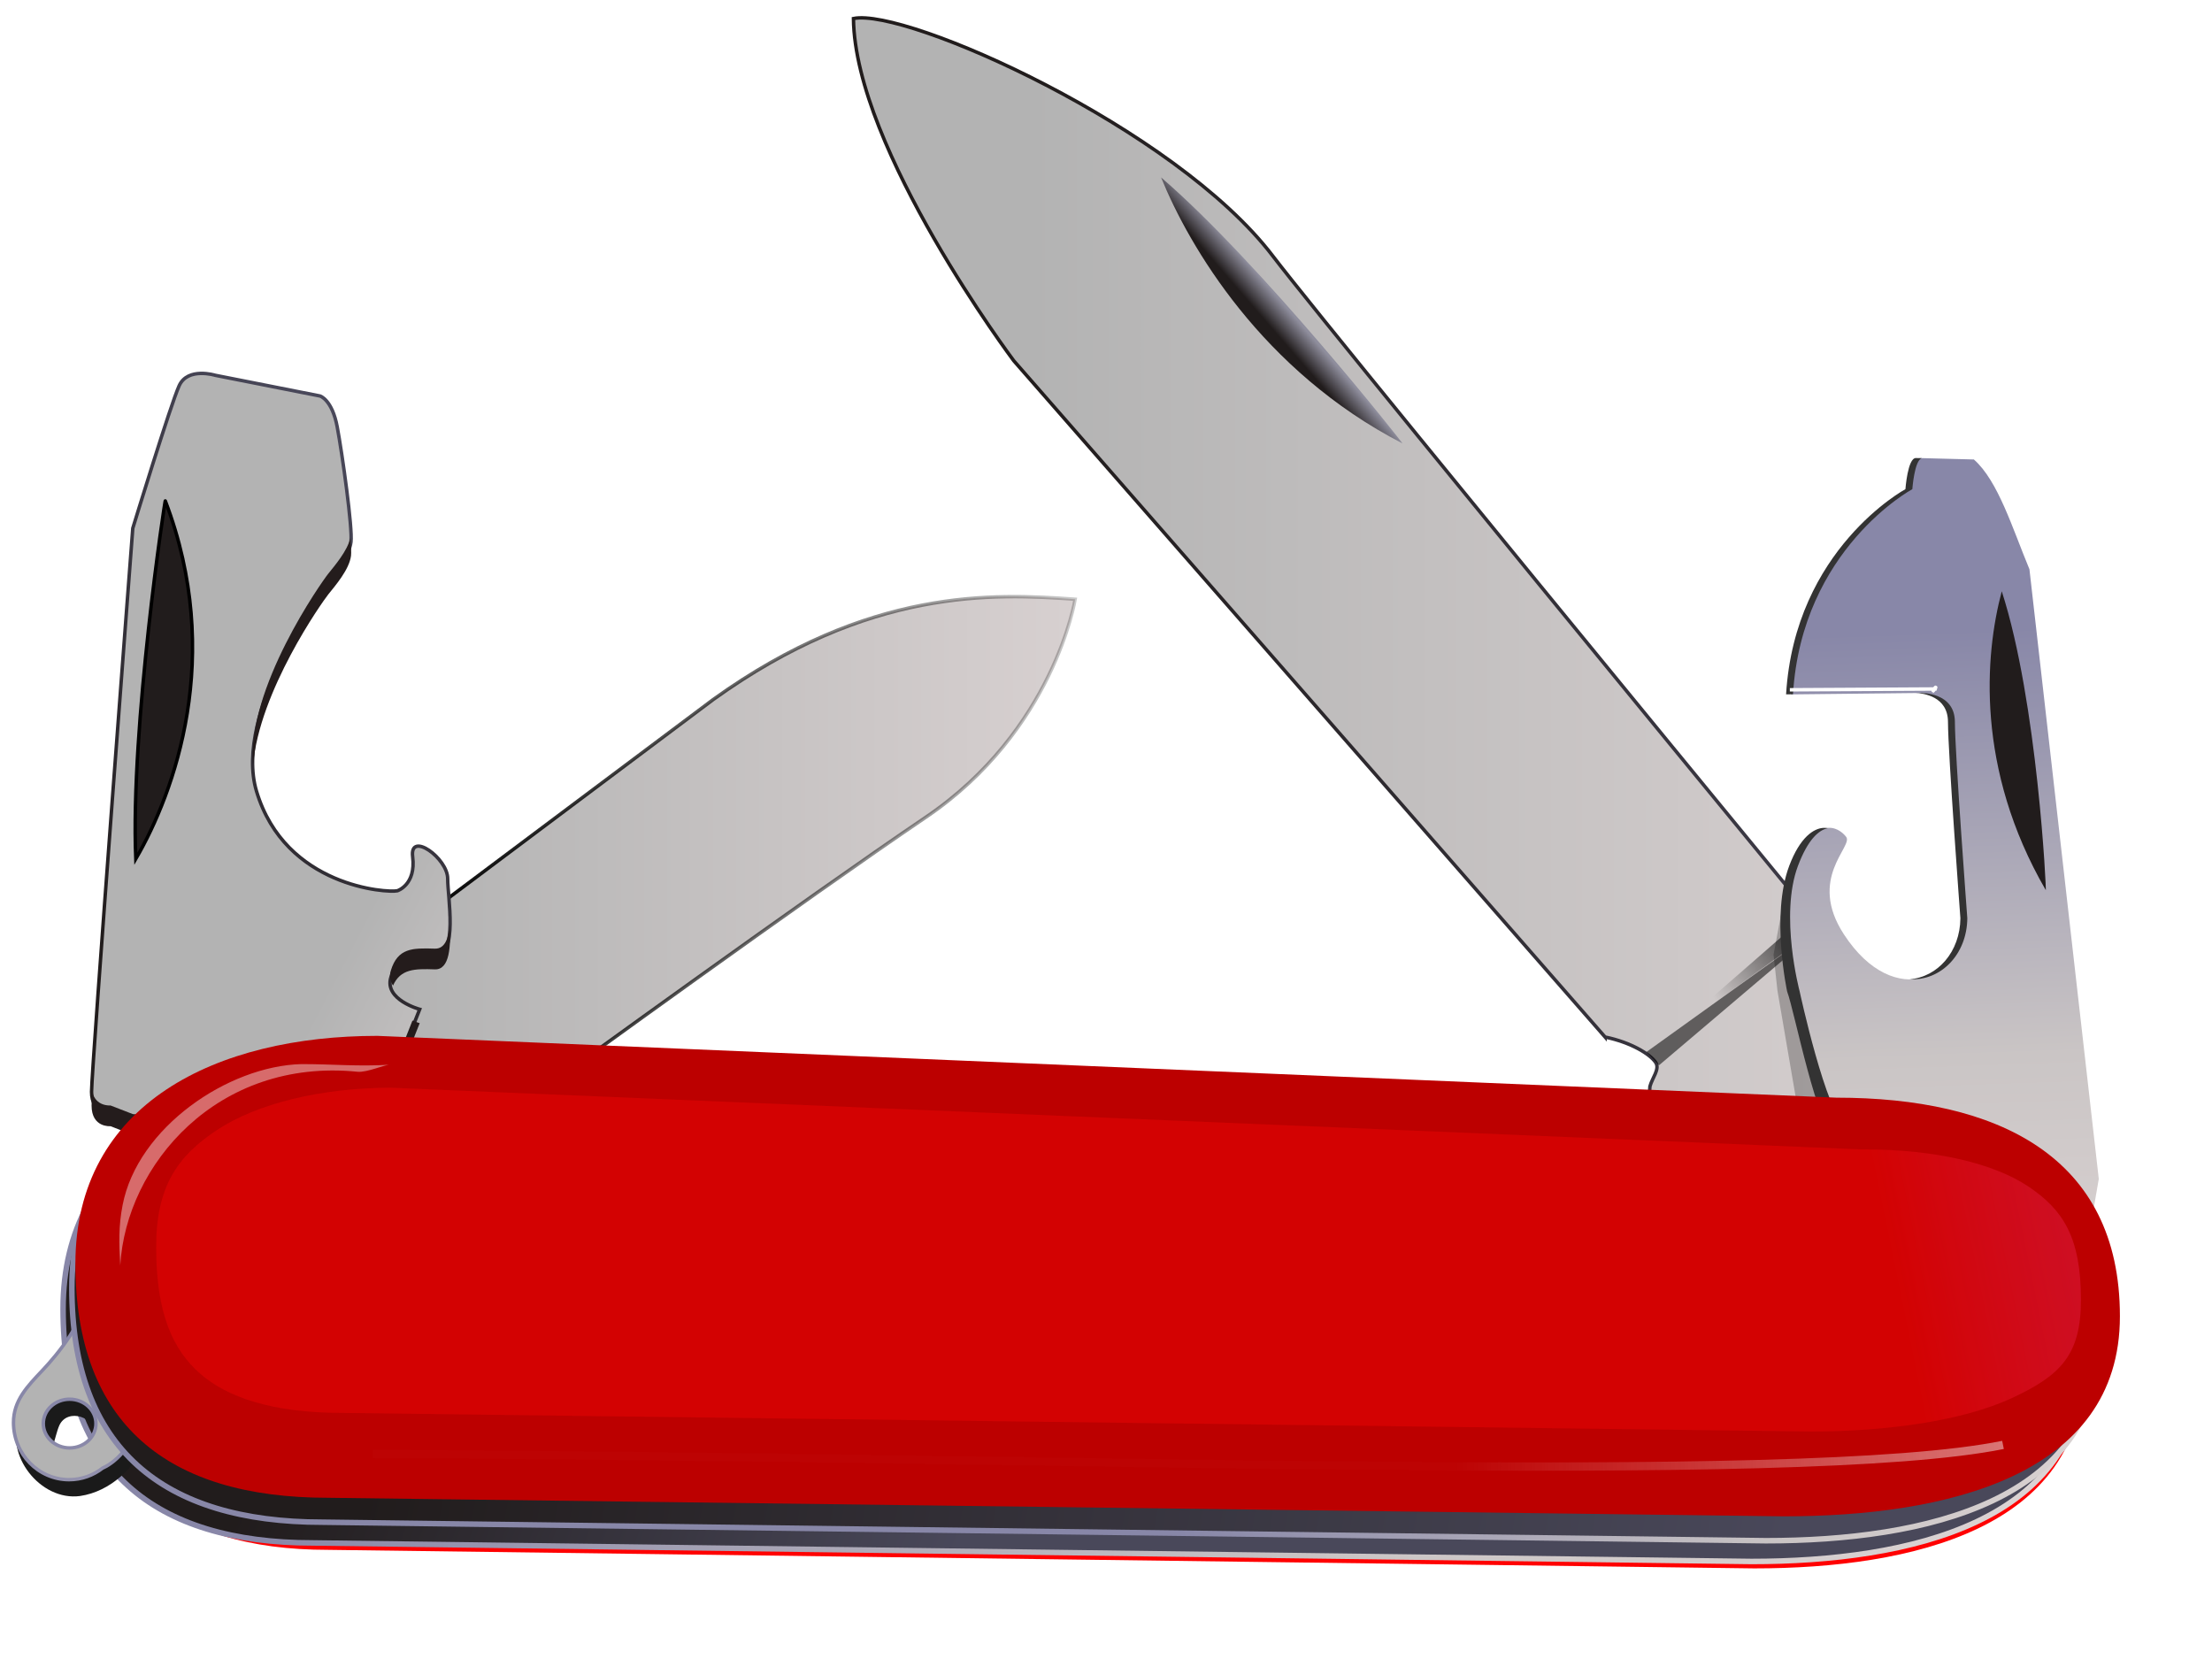 <?xml version="1.0"?><svg width="640" height="480" xmlns="http://www.w3.org/2000/svg" xmlns:xlink="http://www.w3.org/1999/xlink">
 <title>swiss</title>
 <defs>
  <linearGradient id="linearGradient3568">
   <stop stop-color="#211c1c" id="stop3570" offset="0"/>
   <stop stop-color="#8f8e9d" id="stop3572" offset="1"/>
  </linearGradient>
  <linearGradient id="linearGradient7273">
   <stop stop-color="#bc0000" id="stop7275" offset="0"/>
   <stop stop-color="#ff2828" offset="0.5" id="stop7281"/>
   <stop stop-color="#9f0b0b" id="stop7277" offset="1"/>
  </linearGradient>
  <linearGradient id="linearGradient4931">
   <stop stop-color="#000000" stop-opacity="0.592" id="stop4933" offset="0"/>
   <stop stop-color="#000000" stop-opacity="0" id="stop4935" offset="1"/>
  </linearGradient>
  <linearGradient id="linearGradient4865">
   <stop stop-color="#000000" id="stop4867" offset="0"/>
   <stop stop-color="#000000" stop-opacity="0" id="stop4869" offset="1"/>
  </linearGradient>
  <linearGradient id="linearGradient4851">
   <stop stop-color="#f9f9f9" id="stop4853" offset="0"/>
   <stop stop-color="#867979" offset="0.689" id="stop4859"/>
   <stop stop-color="#bdafaf" id="stop4861" offset="0.75"/>
   <stop stop-color="#f9f9f9" id="stop4855" offset="1"/>
  </linearGradient>
  <linearGradient id="linearGradient4700">
   <stop stop-color="#fbfbfb" stop-opacity="0.02" id="stop4702" offset="0"/>
   <stop stop-color="#fbfbfb" offset="0.458" id="stop4708"/>
   <stop stop-color="#fbfbfb" id="stop4710" offset="0.892"/>
   <stop stop-color="#fbfbfb" stop-opacity="0" id="stop4704" offset="1"/>
  </linearGradient>
  <linearGradient id="linearGradient4534">
   <stop stop-color="#ffffff" id="stop4536" offset="0"/>
   <stop stop-color="#f55fee" stop-opacity="0.498" offset="0.5" id="stop4610"/>
   <stop stop-color="#f90606" stop-opacity="0.857" id="stop4538" offset="1"/>
  </linearGradient>
  <linearGradient id="linearGradient4406">
   <stop stop-color="#000000" id="stop4408" offset="0"/>
   <stop stop-color="#000000" stop-opacity="0" id="stop4410" offset="1"/>
  </linearGradient>
  <linearGradient id="linearGradient4366">
   <stop stop-color="#000000" id="stop4368" offset="0"/>
   <stop stop-color="#000000" stop-opacity="0" id="stop4370" offset="1"/>
  </linearGradient>
  <linearGradient id="linearGradient4268">
   <stop stop-color="#211c1c" offset="0" id="stop4270"/>
   <stop stop-color="#49485a" offset="1" id="stop4272"/>
  </linearGradient>
  <linearGradient id="linearGradient4252">
   <stop stop-color="#8887a8" offset="0" id="stop4254"/>
   <stop stop-color="#cac5c5" id="stop4258" offset="0.541"/>
   <stop stop-color="#e1d8d8" offset="1" id="stop4256"/>
  </linearGradient>
  <linearGradient id="linearGradient4212">
   <stop stop-color="#b3b3b3" id="stop4214" offset="0"/>
   <stop stop-color="#e1d8d8" id="stop4216" offset="1"/>
  </linearGradient>
  <linearGradient gradientTransform="translate(-160.163,-62.436)" gradientUnits="userSpaceOnUse" y2="427.265" x2="326.03" y1="381.506" x1="237.589" id="linearGradient4226" xlink:href="#linearGradient4212"/>
  <linearGradient gradientTransform="translate(-160.163,-62.436)" gradientUnits="userSpaceOnUse" y2="358.253" x2="523.171" y1="358.253" x1="276.591" id="linearGradient4234" xlink:href="#linearGradient4212"/>
  <linearGradient gradientTransform="translate(-160.163,-62.436)" gradientUnits="userSpaceOnUse" y2="301.524" x2="796.234" y1="301.524" x1="458.028" id="linearGradient4242" xlink:href="#linearGradient4212"/>
  <linearGradient gradientTransform="translate(-160.163,-62.436)" gradientUnits="userSpaceOnUse" y2="470.89" x2="783.835" y1="243.041" x1="775.881" id="linearGradient4250" xlink:href="#linearGradient4252"/>
  <linearGradient gradientTransform="translate(-160.163,-62.436)" gradientUnits="userSpaceOnUse" y2="328.619" x2="799.128" y1="330.374" x1="790.493" id="linearGradient4266" xlink:href="#linearGradient4268"/>
  <linearGradient gradientTransform="translate(-160.163,-62.436)" gradientUnits="userSpaceOnUse" y2="205.871" x2="579.454" y1="210.549" x1="574.044" id="linearGradient4290" xlink:href="#linearGradient3568"/>
  <linearGradient gradientTransform="translate(-160.163,-62.436)" gradientUnits="userSpaceOnUse" y2="311.251" x2="261.038" y1="311.345" x1="254.191" id="linearGradient4298" xlink:href="#linearGradient3568"/>
  <linearGradient gradientTransform="translate(-160.163,-62.436)" gradientUnits="userSpaceOnUse" y2="273.124" x2="346.511" y1="381.506" x1="237.589" id="linearGradient4306" xlink:href="#linearGradient4268"/>
  <linearGradient gradientTransform="translate(-160.163,-62.436)" gradientUnits="userSpaceOnUse" y2="358.253" x2="522.671" y1="358.253" x1="277.091" id="linearGradient4372" xlink:href="#linearGradient4366"/>
  <linearGradient gradientTransform="translate(-160.163,-62.436)" gradientUnits="userSpaceOnUse" y2="317.453" x2="267.797" y1="312.775" x1="250.716" id="linearGradient4412" xlink:href="#linearGradient4406"/>
  <linearGradient gradientTransform="translate(-160.163,-62.436)" gradientUnits="userSpaceOnUse" y2="301.524" x2="795.734" y1="301.524" x1="458.528" id="linearGradient4465" xlink:href="#linearGradient4268"/>
  <linearGradient gradientTransform="matrix(1.004,0,0,1,-163.71,-62.424)" gradientUnits="userSpaceOnUse" y2="562.642" x2="668.662" y1="492.335" x1="267.958" id="linearGradient4495" xlink:href="#linearGradient4268"/>
  <linearGradient gradientTransform="matrix(1.009,0,0,1,-167.274,-62.412)" gradientUnits="userSpaceOnUse" y2="568.642" x2="418.81" y1="498.335" x1="234.119" id="linearGradient4503" xlink:href="#linearGradient4268"/>
  <linearGradient gradientTransform="matrix(1.004,0,0,1,-163.71,-62.424)" gradientUnits="userSpaceOnUse" y2="492.335" x2="819.73" y1="582.975" x1="526.925" id="linearGradient4519" xlink:href="#linearGradient4252"/>
  <linearGradient gradientTransform="matrix(1.009,0,0,1,-167.274,-62.412)" gradientUnits="userSpaceOnUse" y2="498.335" x2="814.417" y1="498.335" x1="234.914" id="linearGradient4527" xlink:href="#linearGradient4252"/>
  <linearGradient gradientUnits="userSpaceOnUse" y2="518.975" x2="579.391" y1="472.809" x1="805.219" id="linearGradient4548" xlink:href="#linearGradient4534"/>
  <filter id="filter4636">
   <feGaussianBlur id="feGaussianBlur4638" stdDeviation="2.451"/>
  </filter>
  <filter id="filter4696" height="1.948" y="-0.474" width="1.039" x="-0.02">
   <feGaussianBlur id="feGaussianBlur4698" stdDeviation="2.161"/>
  </filter>
  <linearGradient gradientUnits="userSpaceOnUse" y2="538.738" x2="792.677" y1="538.738" x1="420.557" id="linearGradient4706" xlink:href="#linearGradient4700"/>
  <filter id="filter4764">
   <feGaussianBlur id="feGaussianBlur4766" stdDeviation="2.392"/>
  </filter>
  <linearGradient gradientUnits="userSpaceOnUse" y2="455.783" x2="336.294" y1="503.913" x1="292.562" id="linearGradient4857" xlink:href="#linearGradient4851"/>
  <radialGradient gradientUnits="userSpaceOnUse" gradientTransform="matrix(1,0,0,1.001,0,-0.266)" r="25.116" fy="473.495" fx="327.348" cy="473.495" cx="327.348" id="radialGradient4871" xlink:href="#linearGradient4865"/>
  <linearGradient y2="455.783" x2="336.294" y1="503.913" x1="292.562" gradientUnits="userSpaceOnUse" id="linearGradient4874" xlink:href="#linearGradient4851"/>
  <radialGradient r="25.116" fy="473.495" fx="327.348" cy="473.495" cx="327.348" gradientTransform="matrix(1,0,0,1.001,0,-0.266)" gradientUnits="userSpaceOnUse" id="radialGradient4876" xlink:href="#linearGradient4865"/>
  <linearGradient gradientTransform="translate(-130.262,-39.757)" y2="455.783" x2="336.294" y1="503.913" x1="292.562" gradientUnits="userSpaceOnUse" id="linearGradient4889" xlink:href="#linearGradient4851"/>
  <linearGradient y2="455.783" x2="336.294" y1="503.913" x1="292.562" gradientTransform="translate(-123.474,-42.667)" gradientUnits="userSpaceOnUse" id="linearGradient4906" xlink:href="#linearGradient4851"/>
  <linearGradient y2="455.783" x2="336.294" y1="503.913" x1="292.562" gradientTransform="translate(-123.474,-42.667)" gradientUnits="userSpaceOnUse" id="linearGradient4908" xlink:href="#linearGradient4851"/>
  <linearGradient y2="455.783" x2="336.294" y1="503.913" x1="292.562" gradientTransform="translate(-123.474,-42.667)" gradientUnits="userSpaceOnUse" id="linearGradient4910" xlink:href="#linearGradient4851"/>
  <linearGradient y2="455.783" x2="336.294" y1="503.913" x1="292.562" gradientTransform="translate(-123.474,-42.667)" gradientUnits="userSpaceOnUse" id="linearGradient4912" xlink:href="#linearGradient4851"/>
  <linearGradient y2="455.783" x2="336.294" y1="503.913" x1="292.562" gradientTransform="translate(-123.474,-42.667)" gradientUnits="userSpaceOnUse" id="linearGradient4914" xlink:href="#linearGradient4851"/>
  <linearGradient y2="455.783" x2="336.294" y1="503.913" x1="292.562" gradientTransform="translate(-123.474,-42.667)" gradientUnits="userSpaceOnUse" id="linearGradient4919" xlink:href="#linearGradient4851"/>
  <linearGradient y2="455.783" x2="336.294" y1="503.913" x1="292.562" gradientTransform="translate(-123.474,-42.667)" gradientUnits="userSpaceOnUse" id="linearGradient4922" xlink:href="#linearGradient4851"/>
  <linearGradient y2="455.783" x2="336.294" y1="503.913" x1="292.562" gradientTransform="translate(-123.474,-42.667)" gradientUnits="userSpaceOnUse" id="linearGradient4925" xlink:href="#linearGradient4851"/>
  <linearGradient y2="455.783" x2="336.294" y1="503.913" x1="292.562" gradientTransform="translate(-123.474,-42.667)" gradientUnits="userSpaceOnUse" id="linearGradient4928" xlink:href="#linearGradient4851"/>
  <radialGradient gradientUnits="userSpaceOnUse" gradientTransform="matrix(1,0,0,1.001,0,-0.271)" r="25.109" fy="417.712" fx="209.559" cy="417.712" cx="209.559" id="radialGradient4937" xlink:href="#linearGradient4931"/>
  <linearGradient y2="455.783" x2="336.294" y1="503.913" x1="292.562" gradientTransform="translate(-12.542,-4.969)" gradientUnits="userSpaceOnUse" id="linearGradient4942" xlink:href="#linearGradient4851"/>
  <radialGradient r="25.109" fy="417.712" fx="209.559" cy="417.712" cx="209.559" gradientTransform="matrix(1,0,0,1.001,110.932,37.426)" gradientUnits="userSpaceOnUse" id="radialGradient4944" xlink:href="#linearGradient4931"/>
  <linearGradient gradientTransform="translate(145.601,46.812)" gradientUnits="userSpaceOnUse" y2="413.036" x2="189.221" y1="447.257" x1="161.009" id="linearGradient4969" xlink:href="#linearGradient4851"/>
  <radialGradient gradientTransform="translate(145.601,46.812)" gradientUnits="userSpaceOnUse" r="22.5" fy="432.406" fx="177.375" cy="432.406" cx="177.375" id="radialGradient4977" xlink:href="#linearGradient4931"/>
  <radialGradient gradientUnits="userSpaceOnUse" gradientTransform="matrix(1,0,0,1.005,0,-3.058)" r="43.683" fy="563.612" fx="86.773" cy="563.612" cx="86.773" id="radialGradient7235" xlink:href="#linearGradient4252"/>
  <radialGradient r="43.683" fy="563.612" fx="86.773" cy="563.612" cx="86.773" gradientTransform="matrix(1,0,0,1.005,0,-3.058)" gradientUnits="userSpaceOnUse" id="radialGradient7241" xlink:href="#linearGradient4252"/>
  <linearGradient y2="474.999" x2="225.126" y1="474.999" x1="89.97" gradientTransform="translate(125.03,11.49)" gradientUnits="userSpaceOnUse" id="linearGradient2474" xlink:href="#linearGradient4212"/>
  <linearGradient y2="549.656" x2="228.999" y1="418.442" x1="227.171" gradientTransform="translate(1e-5,-4.979)" gradientUnits="userSpaceOnUse" id="linearGradient2476" xlink:href="#linearGradient4252"/>
  <linearGradient gradientTransform="translate(-160.163,-62.436)" gradientUnits="userSpaceOnUse" y2="409.191" x2="702.465" y1="380.365" x1="738.399" id="linearGradient3462" xlink:href="#linearGradient4366"/>
  <filter id="filter3496">
   <feGaussianBlur id="feGaussianBlur3498" stdDeviation="0.547"/>
  </filter>
  <filter id="filter3516">
   <feGaussianBlur id="feGaussianBlur3518" stdDeviation="0.238"/>
  </filter>
  <filter id="filter3554">
   <feGaussianBlur id="feGaussianBlur3556" stdDeviation="0.796"/>
  </filter>
  <filter id="filter3564" height="1.498" y="-0.249" width="1.025" x="-0.012">
   <feGaussianBlur id="feGaussianBlur3566" stdDeviation="0.221"/>
  </filter>
  <linearGradient gradientTransform="translate(-160.533,-62.807)" gradientUnits="userSpaceOnUse" y2="386.059" x2="341.946" y1="386.059" x1="331.664" id="linearGradient3582" xlink:href="#linearGradient4700"/>
  <filter id="filter3592">
   <feGaussianBlur id="feGaussianBlur3594" stdDeviation="0.165"/>
  </filter>
  <linearGradient y2="301.524" x2="796.234" y1="301.524" x1="458.028" gradientTransform="translate(-160.163,-62.436)" gradientUnits="userSpaceOnUse" id="linearGradient3835" xlink:href="#linearGradient4212"/>
  <linearGradient y2="301.524" x2="795.734" y1="301.524" x1="458.528" gradientTransform="translate(-160.163,-62.436)" gradientUnits="userSpaceOnUse" id="linearGradient3837" xlink:href="#linearGradient4268"/>
  <linearGradient y2="358.253" x2="523.171" y1="358.253" x1="276.591" gradientTransform="translate(-160.163,-62.436)" gradientUnits="userSpaceOnUse" id="linearGradient3839" xlink:href="#linearGradient4212"/>
  <linearGradient y2="358.253" x2="522.671" y1="358.253" x1="277.091" gradientTransform="translate(-160.163,-62.436)" gradientUnits="userSpaceOnUse" id="linearGradient3841" xlink:href="#linearGradient4366"/>
  <linearGradient y2="427.265" x2="326.03" y1="381.506" x1="237.589" gradientTransform="translate(-160.163,-62.436)" gradientUnits="userSpaceOnUse" id="linearGradient3843" xlink:href="#linearGradient4212"/>
  <linearGradient y2="273.124" x2="346.511" y1="381.506" x1="237.589" gradientTransform="translate(-160.163,-62.436)" gradientUnits="userSpaceOnUse" id="linearGradient3845" xlink:href="#linearGradient4268"/>
  <linearGradient y2="409.191" x2="702.465" y1="380.365" x1="738.399" gradientTransform="translate(-160.163,-62.436)" gradientUnits="userSpaceOnUse" id="linearGradient3847" xlink:href="#linearGradient4366"/>
  <linearGradient y2="470.89" x2="783.835" y1="243.041" x1="775.881" gradientTransform="translate(-160.163,-62.436)" gradientUnits="userSpaceOnUse" id="linearGradient3849" xlink:href="#linearGradient4252"/>
  <linearGradient y2="311.251" x2="261.038" y1="311.345" x1="254.191" gradientTransform="translate(-160.163,-62.436)" gradientUnits="userSpaceOnUse" id="linearGradient3851" xlink:href="#linearGradient3568"/>
  <linearGradient y2="317.453" x2="267.797" y1="312.775" x1="250.716" gradientTransform="translate(-160.163,-62.436)" gradientUnits="userSpaceOnUse" id="linearGradient3853" xlink:href="#linearGradient4406"/>
  <linearGradient y2="205.871" x2="579.454" y1="210.549" x1="574.044" gradientTransform="translate(-160.163,-62.436)" gradientUnits="userSpaceOnUse" id="linearGradient3855" xlink:href="#linearGradient3568"/>
  <linearGradient y2="328.619" x2="799.128" y1="330.374" x1="790.493" gradientTransform="translate(-160.163,-62.436)" gradientUnits="userSpaceOnUse" id="linearGradient3857" xlink:href="#linearGradient4268"/>
  <linearGradient y2="568.642" x2="418.81" y1="498.335" x1="234.119" gradientTransform="matrix(1.009,0,0,1,-167.274,-62.412)" gradientUnits="userSpaceOnUse" id="linearGradient3859" xlink:href="#linearGradient4268"/>
  <linearGradient y2="498.335" x2="814.417" y1="498.335" x1="234.914" gradientTransform="matrix(1.009,0,0,1,-167.274,-62.412)" gradientUnits="userSpaceOnUse" id="linearGradient3861" xlink:href="#linearGradient4252"/>
  <linearGradient y2="474.999" x2="225.126" y1="474.999" x1="89.97" gradientTransform="translate(125.03,11.49)" gradientUnits="userSpaceOnUse" id="linearGradient3863" xlink:href="#linearGradient4212"/>
  <linearGradient y2="549.656" x2="228.999" y1="418.442" x1="227.171" gradientTransform="translate(1e-5,-4.979)" gradientUnits="userSpaceOnUse" id="linearGradient3865" xlink:href="#linearGradient4252"/>
  <linearGradient y2="562.642" x2="668.662" y1="492.335" x1="267.958" gradientTransform="matrix(1.004,0,0,1,-163.71,-62.424)" gradientUnits="userSpaceOnUse" id="linearGradient3867" xlink:href="#linearGradient4268"/>
  <linearGradient y2="492.335" x2="819.73" y1="582.975" x1="526.925" gradientTransform="matrix(1.004,0,0,1,-163.71,-62.424)" gradientUnits="userSpaceOnUse" id="linearGradient3869" xlink:href="#linearGradient4252"/>
  <linearGradient y2="518.975" x2="579.391" y1="472.809" x1="805.219" gradientUnits="userSpaceOnUse" id="linearGradient3871" xlink:href="#linearGradient4534"/>
  <linearGradient y2="538.738" x2="792.677" y1="538.738" x1="420.557" gradientUnits="userSpaceOnUse" id="linearGradient3873" xlink:href="#linearGradient4700"/>
  <linearGradient y2="386.059" x2="341.946" y1="386.059" x1="331.664" gradientTransform="translate(-160.533,-62.807)" gradientUnits="userSpaceOnUse" id="linearGradient3875" xlink:href="#linearGradient4700"/>
 </defs>
 <g>
  <title>Layer 1</title>
  <g display="inline" id="layer1"/>
  <g display="inline" id="layer2">
   <g id="g3808">
    <path fill="url(#linearGradient3835)" fill-rule="evenodd" stroke="url(#linearGradient3837)" stroke-width="1px" d="m464.398,300.041l-171.08,-195.659c0,0 -45.945,-61.16 -46.388,-99.021c15.115,-3.153 93.004,31.556 121.323,68.69c19.21,25.189 215.883,264.055 215.883,264.055l-85.64,27.654l-21.41,-47.28l0.294,-4.167c0.683,-2.493 2.942,-5.031 1.652,-6.924c-1.64,-2.407 -7.053,-5.77 -14.634,-7.349z" id="path4184"/>
    <path fill="url(#linearGradient3839)" fill-rule="evenodd" stroke="url(#linearGradient3841)" stroke-width="1px" d="m206.375,202.382c45.097,-32.376 81.048,-30.689 104.698,-29.002c0,0 -6.1,37.977 -43.281,63.122c-35.081,23.726 -105.995,75.251 -105.995,75.251l-96.304,-3.756l140.882,-105.615z" id="path4182"/>
    <path fill="url(#linearGradient3843)" fill-rule="evenodd" stroke="url(#linearGradient3845)" stroke-width="1px" d="m38.42,324.332l-6.462,-2.485c0,0 -5.468,0.497 -5.468,-5.965c0,-6.462 11.929,-163.034 11.929,-163.034c0,0 10.935,-35.788 13.42,-41.255c2.485,-5.468 10.46,-3.004 10.46,-3.004l30.299,5.986c0,0 3.479,0.994 4.971,8.947c1.491,7.953 4.473,29.326 3.976,33.303c-0.497,3.976 -4.58,8.69 -6.568,11.175c-1.988,2.485 -27.482,38.46 -20.77,60.897c8.329,27.844 38.061,29.476 40.758,28.829c0,0 5.451,-1.687 4.429,-9.852c-0.94,-7.512 10.181,0.447 10.137,6.406c-0.037,5.008 3.145,22.423 -3.736,22.183c-6.534,-0.228 -10.712,-0.145 -12.7,6.316c-1.988,6.462 8.333,9.243 8.333,9.243l-6.104,15.409l-9.801,21.373l-67.102,-4.473z" id="path4180"/>
    <path fill="url(#linearGradient3847)" fill-rule="evenodd" stroke-width="1px" filter="url(#filter3496)" id="path3454" d="m524.679,263.007l-43.046,37.545l46.685,-33.693l-3.639,-3.852z"/>
    <path opacity="0.492" fill="#000000" fill-rule="evenodd" stroke-width="1px" filter="url(#filter3554)" d="m516.319,259.193l-3.178,17.023l1.135,10.441l5.745,33.507l12.867,0.994l-11.349,-60.376l-5.22,-1.589z" id="path3520"/>
    <path fill="#000000" fill-opacity="0.533" fill-rule="evenodd" stroke-width="1px" filter="url(#filter3516)" d="m480.003,308.22l49.481,-41.991l-53.113,38.132l3.632,3.859z" id="path2483"/>
    <path fill="url(#linearGradient3849)" fill-rule="evenodd" stroke-width="1px" d="m604.952,354.327l2.291,-13.222l-20.064,-176.408c-4.908,-11.789 -9.061,-25.592 -16.078,-31.757c0,0 -8.847,-0.232 -15.347,-0.399c-2.382,-0.061 -3.04,8.985 -3.04,8.985c0,0 -31.967,17.26 -34.514,59.38l36.823,-0.399c0,0 10.016,-0.381 10.016,8.389c0,8.77 3.586,56.782 3.586,56.782c-0.164,17.189 -20.43,27.165 -35.128,4.655c-10.602,-16.236 2.764,-25.441 0.663,-28.188c-2.325,-3.041 -8.964,-6.419 -14.536,8.377c-5.38,14.285 0.473,36.227 0.473,36.227c0,0 7.726,35.804 13.572,39.458c5.846,3.654 70.551,28.121 71.282,28.121z" id="path4186"/>
    <path fill="#241c1c" fill-rule="evenodd" stroke-width="1px" d="m101.371,155.656c-0.893,3.787 -4.553,8.027 -6.406,10.344c-1.835,2.294 -23.681,33.122 -21.75,55.5c1.711,-21.52 20.074,-47.405 21.75,-49.5c1.988,-2.485 6.097,-7.211 6.594,-11.188c0.114,-0.911 0.004,-2.791 -0.188,-5.156zm28.75,111.687c-0.292,4.044 -1.349,7.228 -4.312,7.125c-6.534,-0.228 -10.731,-0.149 -12.719,6.312c-0.529,1.721 -0.164,3.159 0.625,4.375c2.175,-4.82 6.173,-4.894 12.094,-4.688c4.352,0.152 4.651,-6.757 4.312,-13.125zm-10.781,27.938l-4.031,10.156l-9.781,21.375l-67.094,-4.469l-6.469,-2.5c0,0 -4.295,0.387 -5.281,-4c-0.123,2.026 -0.188,3.549 -0.188,4.031c0,6.462 5.469,5.969 5.469,5.969l6.469,2.5l67.094,4.469l9.781,-21.375l6.125,-15.406c0,0 -0.91,-0.26 -2.094,-0.75z" id="path4414"/>
    <path fill="#333333" fill-rule="evenodd" stroke-width="1px" d="m554.33,132.526c-2.382,-0.061 -3.031,9 -3.031,9c0,0 -31.984,17.255 -34.531,59.375l2,-0.031c2.562,-42.097 34.531,-59.344 34.531,-59.344c0,0 0.592,-8.364 2.75,-8.969c-0.771,-0.02 -0.991,-0.013 -1.719,-0.031zm-0.125,67.969c2.125,0.077 9.406,0.909 9.406,8.406c0,8.77 3.594,56.781 3.594,56.781c-0.092,9.656 -6.521,17.033 -14.75,17.656c9.156,0.512 16.65,-7.236 16.75,-17.656c0,0 -3.594,-48.012 -3.594,-56.781c0,-8.77 -10,-8.406 -10,-8.406l-1.406,0zm-26.562,39.031c-2.852,0.117 -6.836,2.678 -9.97,11c-5.38,14.285 -0.596,36.352 -0.596,36.352c2.166,5.724 8.63,39.807 14.477,43.461c5.846,3.654 71.233,23.999 71.964,23.999l0.125,-0.656c-9.124,-3.241 -64.012,-24.097 -69.406,-27.469c-5.846,-3.654 -13.562,-39.469 -13.562,-39.469c0,0 -5.849,-21.934 -0.469,-36.219c2.854,-7.578 5.966,-10.376 8.656,-10.906c-0.388,-0.078 -0.801,-0.111 -1.219,-0.094z" id="path4452"/>
    <path fill="#ff0000" stroke-width="0.99" d="m108.929,314.76l413.533,17.885c45.488,0 80.357,16.816 80.357,63.252c0,46.437 -49.761,57.887 -95.249,57.887l-412.657,-5.366c-45.488,0 -71.597,-21.287 -71.597,-67.724c0,-46.437 40.125,-65.935 85.613,-65.935z" id="rect2222"/>
    <path fill="url(#linearGradient3851)" fill-rule="evenodd" stroke="url(#linearGradient3853)" stroke-width="1px" d="m47.83,144.939c17.082,44.84 2.669,84.341 -8.541,103.558c-1.601,-37.9 8.541,-104.626 8.541,-103.558z" id="path4188"/>
    <path fill="url(#linearGradient3855)" fill-rule="evenodd" stroke-width="1px" id="path4190" d="m405.761,128.28c-40.646,-20.97 -61.688,-56.954 -69.827,-76.951c28.783,24.709 70.607,77.68 69.827,76.951z"/>
    <path fill="url(#linearGradient3857)" fill-rule="evenodd" stroke-width="0.962px" d="m591.907,257.534c-20.34,-35.092 -17.647,-68.091 -12.736,-86.456c10.354,31.926 12.981,87.364 12.736,86.456z" id="path4210"/>
    <path fill="url(#linearGradient3859)" stroke="url(#linearGradient3861)" stroke-width="1.597" stroke-miterlimit="4" id="path4469" d="m104.615,312.763l417.142,17.885c45.885,0 81.058,16.815 81.058,63.249c0,46.434 -50.195,57.884 -96.081,57.884l-416.259,-5.365c-45.885,0 -72.222,-21.286 -72.222,-67.72c0,-46.434 40.475,-65.932 86.36,-65.932z"/>
    <g id="g2479">
     <path fill="#1a1a1a" stroke-width="0.973" id="path4796" d="m21.214,402.312c-6.785,0.333 -10.846,8.148 -7.67,14.127c1.04,8.169 2.174,-0.881 3.638,-4.064c2.382,-5.118 10.811,-2.427 9.935,3.152c-0.228,8.994 1.81,4.647 4.065,-1.121c2.565,-6.321 -3.493,-12.948 -9.969,-12.094zm20.219,7.094c-3.504,8.828 -12.189,17.628 -22.438,15.812c-7.505,-1.22 -9.995,-9.016 -13.274,-14.576c-4.551,10.048 5.875,23.75 17.43,22.201c8.828,-1.3 16.012,-8.248 19.469,-16.25c20.653,13.979 50.815,13.536 70.12,-2.393c5.279,-5.564 -4.058,-2.251 -6.964,-0.42c-20.324,9.213 -45.318,6.77 -63.375,-6.469c-0.323,0.698 -0.646,1.396 -0.969,2.094z"/>
     <path fill="url(#linearGradient3863)" stroke="url(#linearGradient3865)" id="path4801" d="m77.683,312.74c-33.327,0 -49.244,61.035 -52.983,62.448c-0.345,7.286 -8.005,16.633 -12.401,21.284c-4.396,4.652 -8.398,8.756 -8.398,15.111c0,9.132 7.209,16.531 16.094,16.531c3.637,0 6.991,-1.25 9.688,-3.344c4.687,-2.088 8.634,-7.382 11.562,-13.969c10.128,6.94 22.757,11.062 36.437,11.062c33.327,0 60.375,-24.444 60.375,-54.562c0,-30.118 -27.048,-54.562 -60.375,-54.562zm-49.924,99.143c0,3.89 -3.411,7.047 -7.615,7.047c-4.203,0 -7.615,-3.157 -7.615,-7.047c0,-3.89 3.411,-7.047 7.615,-7.047c4.203,0 7.615,3.157 7.615,7.047z"/>
    </g>
    <path fill="url(#linearGradient3867)" fill-rule="evenodd" stroke="url(#linearGradient3869)" stroke-width="1.6" stroke-miterlimit="4" d="m107.442,306.765l418.557,17.884c46.041,0 81.333,16.815 81.333,63.248c0,46.433 -50.365,57.883 -96.406,57.883l-417.671,-5.365c-46.041,0 -72.467,-21.286 -72.467,-67.719c0,-46.433 40.612,-65.931 86.653,-65.931z" id="path4471"/>
    <path fill="#bc0000" id="path4467" d="m109.207,299.706l422.123,17.884c46.433,0 82.026,16.814 82.026,63.248c0,46.433 -50.794,57.882 -97.228,57.882l-421.229,-5.365c-46.433,0 -73.084,-21.286 -73.084,-67.719c0,-46.433 40.958,-65.93 87.391,-65.93z"/>
    <path opacity="0.667" fill="url(#linearGradient3871)" filter="url(#filter4636)" id="path4532" d="m113.054,314.708c-20.475,0.058 -38.754,4.641 -50.249,12.219c-11.568,7.626 -17.622,16.502 -17.622,33.906c0,19.435 4.925,29.707 12.641,36.531c7.716,6.825 20.796,11.438 41.17,11.438c0.084,-0.001 0.168,-0.001 0.252,0l424.907,5.375c21.783,0 43.783,-3.101 57.909,-9.656c14.125,-6.555 20.017,-12.461 20.017,-28.469c0,-18.167 -5.248,-26.04 -15.1,-32.688c-9.852,-6.648 -26.713,-10.812 -47.727,-10.812c-0.284,0.006 -0.567,0.006 -0.851,0l-425.349,-17.844z"/>
    <path opacity="0.704" fill="none" fill-opacity="0.75" fill-rule="evenodd" stroke="url(#linearGradient3873)" stroke-width="2.4" stroke-miterlimit="4" filter="url(#filter4696)" d="m107.756,420.711c199.622,0.623 412.967,9.286 471.773,-2.656" id="path4658"/>
    <path opacity="0.654" fill="#f9f9fa" fill-rule="evenodd" stroke-width="2.4" stroke-miterlimit="4" filter="url(#filter4764)" d="m87.222,307.876c-21.161,0.537 -47.428,18.293 -51.756,40.829c-1.177,6.128 -1.043,10.745 -0.675,17.44c1.676,-29.107 28.118,-60.143 68.649,-56.052c2.775,0.279 7.957,-2.133 9.503,-2.05c-9.386,0.584 -16.36,-0.167 -25.72,-0.167z" id="path4714"/>
    <path fill="none" fill-opacity="0.75" fill-rule="evenodd" stroke="#ffffff" stroke-width="1px" filter="url(#filter3564)" d="m517.855,199.578l42.093,-0.235c0.706,-1.881 -1.881,2.352 0,-0.235" id="path3558"/>
    <path fill="none" fill-opacity="0.75" fill-rule="evenodd" stroke="url(#linearGradient3875)" stroke-width="1.5" stroke-miterlimit="4" filter="url(#filter3592)" d="m129.454,265.132c0.432,11.109 -5.061,8.702 -9.258,8.887" id="path3574"/>
    <rect fill="none" id="rect2834" width="620.663" height="478.043" x="-2.95" y="-8.478"/>
   </g>
  </g>
 </g>
</svg>